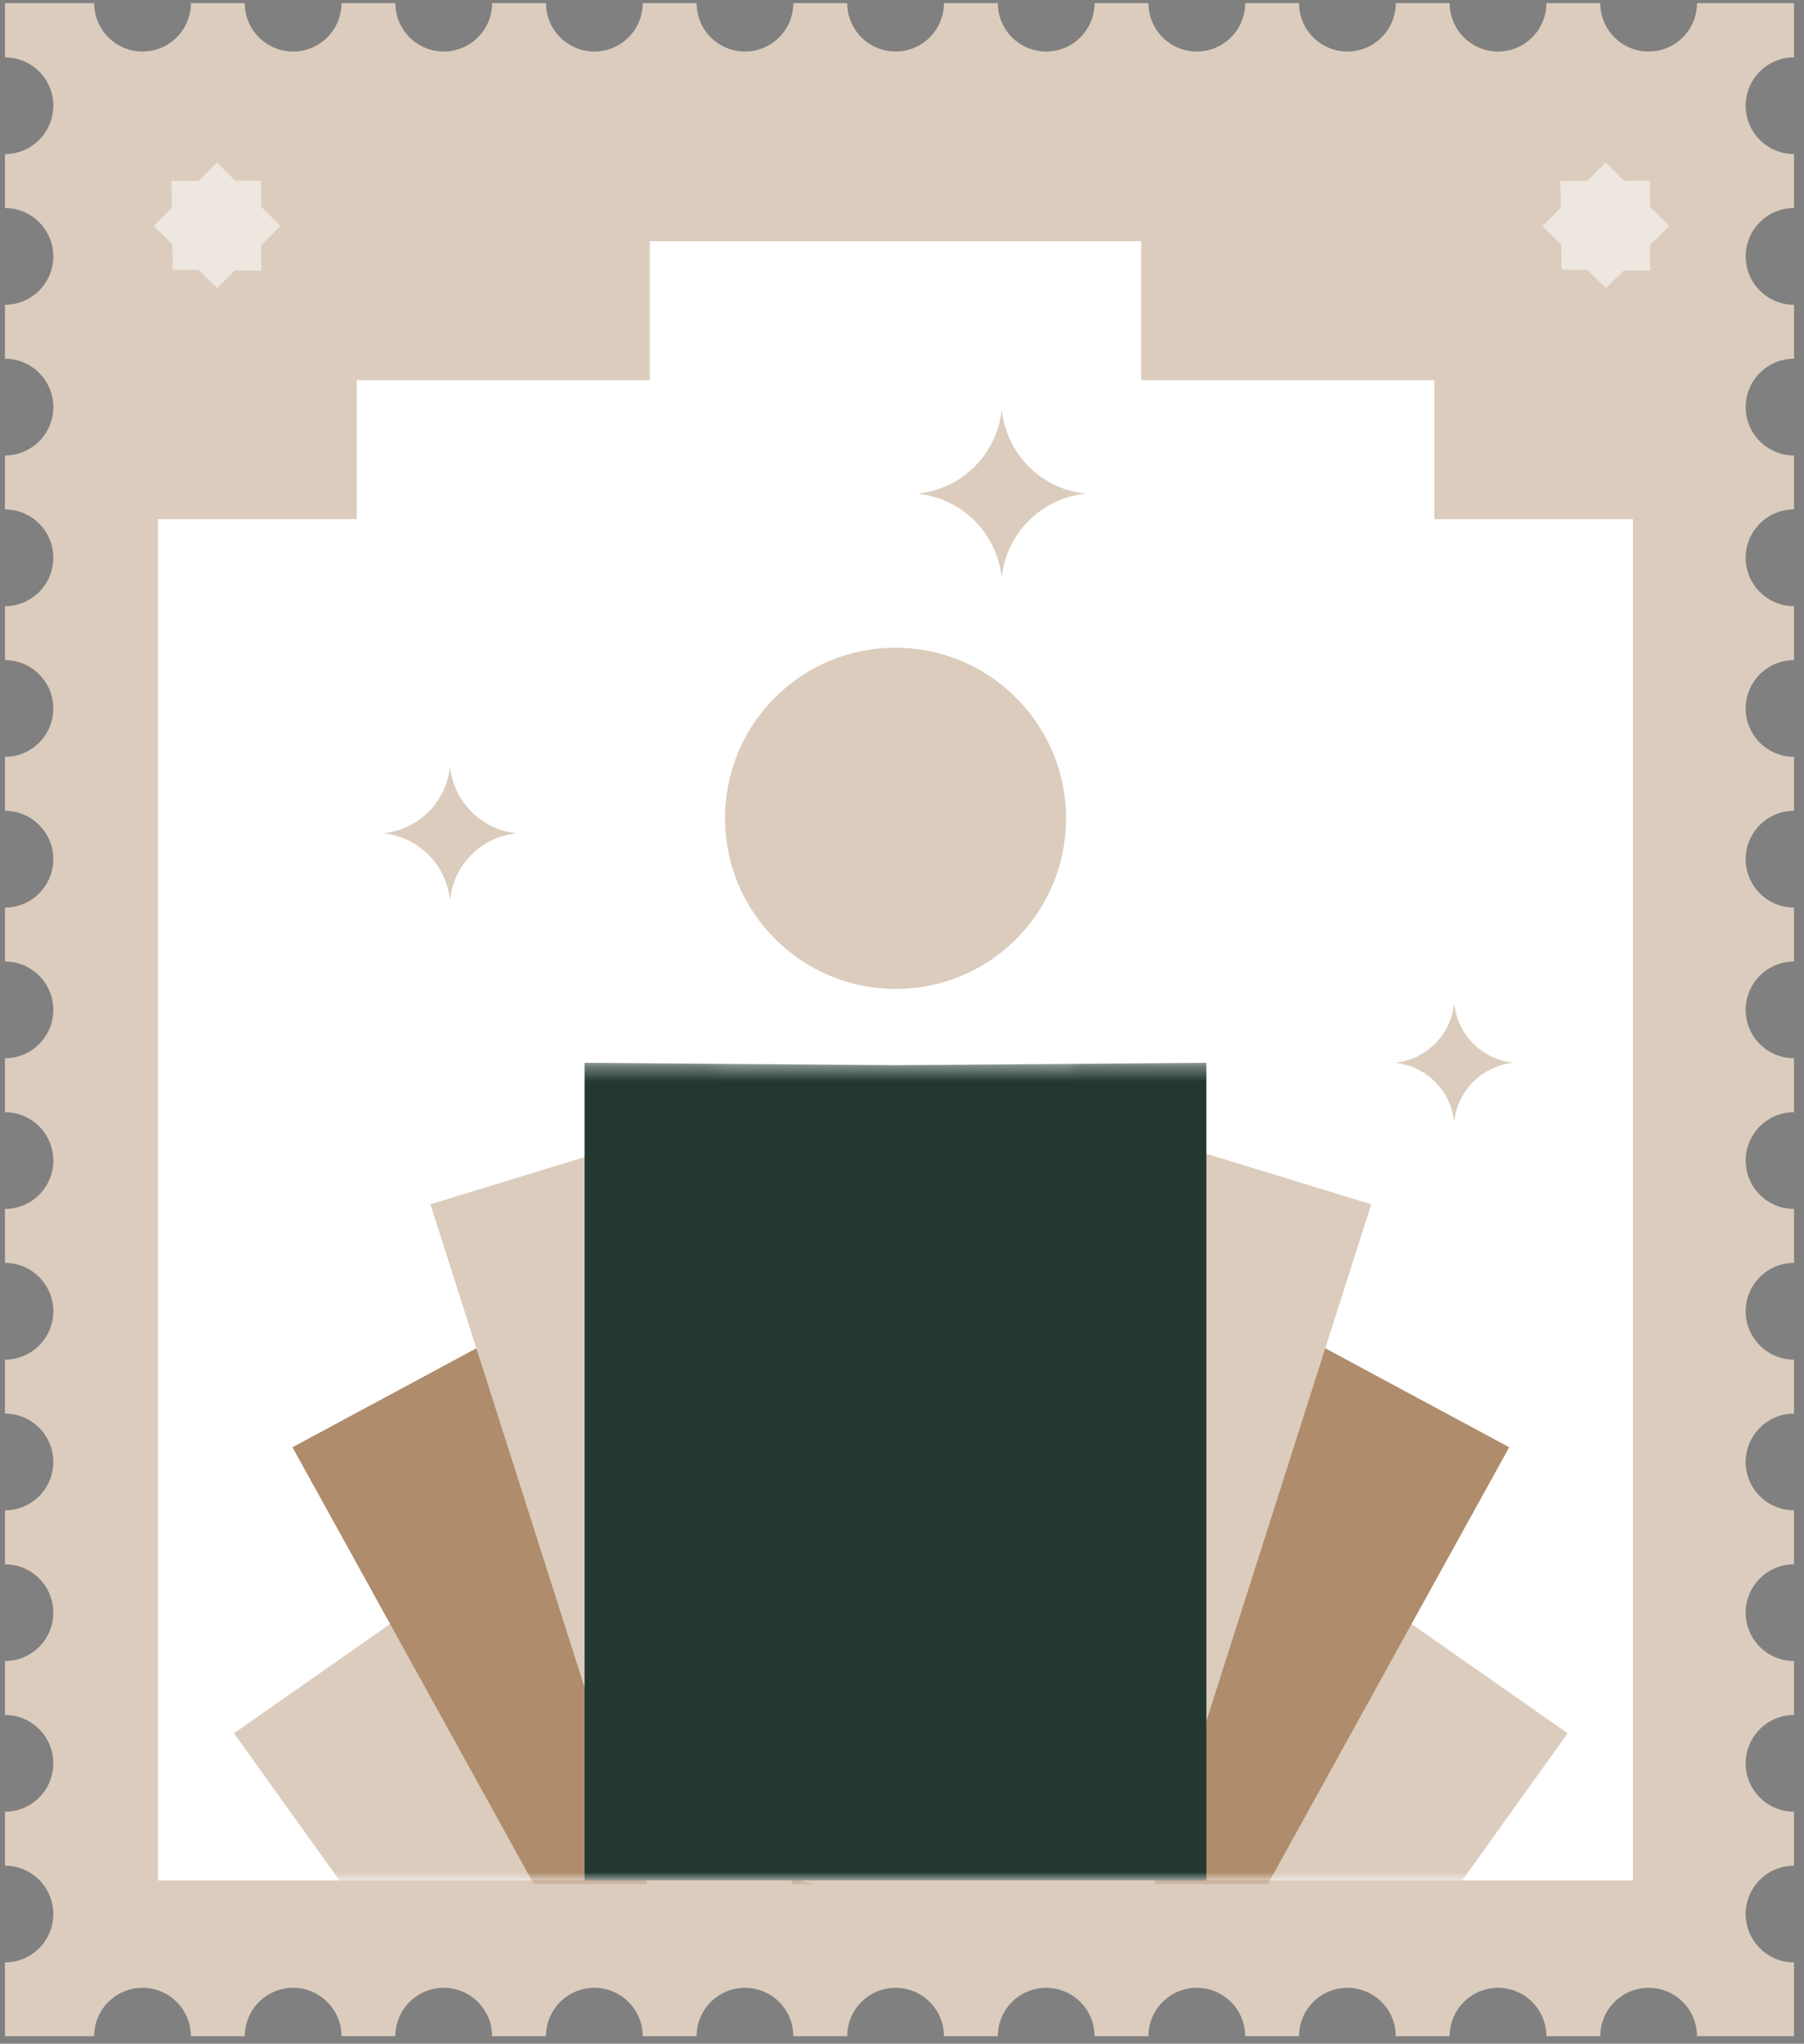 <svg width="121" height="137" viewBox="0 0 121 137" fill="none" xmlns="http://www.w3.org/2000/svg">
<rect x="0" y="0" width="121" height="137" fill="#808080" stroke="none"/>
<path d="M117.089 128.309C117.089 126.517 118.542 125.066 120.332 125.066V121.45C118.54 121.45 117.089 119.997 117.089 118.207C117.089 116.418 118.542 114.964 120.332 114.964V111.348C118.54 111.348 117.089 109.895 117.089 108.105C117.089 106.316 118.542 104.862 120.332 104.862V101.246C118.54 101.246 117.089 99.793 117.089 98.003C117.089 96.214 118.542 94.76 120.332 94.76V91.144C118.54 91.144 117.089 89.691 117.089 87.901C117.089 86.112 118.542 84.659 120.332 84.659V81.043C118.54 81.043 117.089 79.589 117.089 77.8C117.089 76.01 118.542 74.557 120.332 74.557V70.941C118.54 70.941 117.089 69.487 117.089 67.698C117.089 65.908 118.542 64.455 120.332 64.455V60.839C118.54 60.839 117.089 59.385 117.089 57.596C117.089 55.806 118.542 54.353 120.332 54.353V50.737C118.54 50.737 117.089 49.283 117.089 47.494C117.089 45.704 118.542 44.251 120.332 44.251V40.635C118.54 40.635 117.089 39.182 117.089 37.392C117.089 35.602 118.542 34.149 120.332 34.149V30.533C118.54 30.533 117.089 29.08 117.089 27.29C117.089 25.5 118.542 24.047 120.332 24.047V20.431C118.54 20.431 117.089 18.978 117.089 17.188C117.089 15.399 118.542 13.945 120.332 13.945V10.329C118.54 10.329 117.089 8.876 117.089 7.086C117.089 5.297 118.542 3.843 120.332 3.843V0.211H113.822C113.822 2.003 112.368 3.454 110.579 3.454C108.789 3.454 107.336 2.001 107.336 0.211H103.72C103.72 2.003 102.266 3.454 100.477 3.454C98.687 3.454 97.234 2.001 97.234 0.211H93.618C93.618 2.003 92.165 3.454 90.375 3.454C88.585 3.454 87.132 2.001 87.132 0.211H83.516C83.516 2.003 82.063 3.454 80.273 3.454C78.483 3.454 77.03 2.001 77.03 0.211H73.414C73.414 2.003 71.961 3.454 70.171 3.454C68.381 3.454 66.928 2.001 66.928 0.211H63.312C63.312 2.003 61.859 3.454 60.069 3.454C58.279 3.454 56.826 2.001 56.826 0.211H53.21C53.21 2.003 51.757 3.454 49.967 3.454C48.178 3.454 46.724 2.001 46.724 0.211H43.108C43.108 2.003 41.655 3.454 39.865 3.454C38.076 3.454 36.622 2.001 36.622 0.211H33.006C33.006 2.003 31.553 3.454 29.763 3.454C27.974 3.454 26.52 2.001 26.52 0.211H22.904C22.904 2.003 21.451 3.454 19.661 3.454C17.872 3.454 16.419 2.001 16.419 0.211H12.803C12.803 2.003 11.349 3.454 9.56 3.454C7.77 3.454 6.317 2.001 6.317 0.211H0.332V3.843C2.124 3.843 3.575 5.297 3.575 7.086C3.575 8.876 2.122 10.329 0.332 10.329V13.945C2.124 13.945 3.575 15.399 3.575 17.188C3.575 18.978 2.122 20.431 0.332 20.431V24.047C2.124 24.047 3.575 25.5 3.575 27.29C3.575 29.08 2.122 30.533 0.332 30.533V34.149C2.124 34.149 3.575 35.602 3.575 37.392C3.575 39.182 2.122 40.635 0.332 40.635V44.251C2.124 44.251 3.575 45.704 3.575 47.494C3.575 49.283 2.122 50.737 0.332 50.737V54.353C2.124 54.353 3.575 55.806 3.575 57.596C3.575 59.385 2.122 60.839 0.332 60.839V64.455C2.124 64.455 3.575 65.908 3.575 67.698C3.575 69.487 2.122 70.941 0.332 70.941V74.557C2.124 74.557 3.575 76.01 3.575 77.8C3.575 79.589 2.122 81.043 0.332 81.043V84.659C2.124 84.659 3.575 86.112 3.575 87.901C3.575 89.691 2.122 91.144 0.332 91.144V94.76C2.124 94.76 3.575 96.214 3.575 98.003C3.575 99.793 2.122 101.246 0.332 101.246V104.862C2.124 104.862 3.575 106.316 3.575 108.105C3.575 109.895 2.122 111.348 0.332 111.348V114.964C2.124 114.964 3.575 116.418 3.575 118.207C3.575 119.997 2.122 121.45 0.332 121.45V125.066C2.124 125.066 3.575 126.52 3.575 128.309C3.575 130.099 2.122 131.552 0.332 131.552V136.497H6.317C6.317 134.705 7.77 133.254 9.56 133.254C11.349 133.254 12.803 134.707 12.803 136.497H16.419C16.419 134.705 17.872 133.254 19.661 133.254C21.451 133.254 22.904 134.707 22.904 136.497H26.52C26.52 134.705 27.974 133.254 29.763 133.254C31.553 133.254 33.006 134.707 33.006 136.497H36.622C36.622 134.705 38.076 133.254 39.865 133.254C41.655 133.254 43.108 134.707 43.108 136.497H46.724C46.724 134.705 48.178 133.254 49.967 133.254C51.757 133.254 53.21 134.707 53.21 136.497H56.826C56.826 134.705 58.279 133.254 60.069 133.254C61.859 133.254 63.312 134.707 63.312 136.497H66.928C66.928 134.705 68.381 133.254 70.171 133.254C71.961 133.254 73.414 134.707 73.414 136.497H77.03C77.03 134.705 78.483 133.254 80.273 133.254C82.063 133.254 83.516 134.707 83.516 136.497H87.132C87.132 134.705 88.585 133.254 90.375 133.254C92.165 133.254 93.618 134.707 93.618 136.497H97.234C97.234 134.705 98.687 133.254 100.477 133.254C102.266 133.254 103.72 134.707 103.72 136.497H107.336C107.336 134.705 108.789 133.254 110.579 133.254C112.368 133.254 113.822 134.707 113.822 136.497H120.332V131.552C118.54 131.552 117.089 130.099 117.089 128.309Z" fill="#DBCCBD"/>
<path d="M9.984 126.057H110.665V10.639H9.984V126.057Z" fill="white"/>
<path d="M51.945 46.797C56.403 42.304 63.664 42.29 68.138 46.766L68.158 46.786C72.663 51.291 72.614 58.606 68.054 63.052C63.617 67.375 56.544 67.377 52.104 63.056L52.084 63.036C47.532 58.602 47.469 51.307 51.945 46.798V46.797Z" fill="#DBCCBD"/>
<mask id="mask0_3818_1737" style="mask-type:luminance" maskUnits="userSpaceOnUse" x="10" y="71" width="100" height="56">
<path d="M10.602 126.057H109.529V71.242L60.066 71.405L10.602 71.242V126.057Z" fill="white"/>
</mask>
<g mask="url(#mask0_3818_1737)">
<path d="M47.634 160.737L70.394 144.419L38.453 99.871L27.169 108.163L15.695 116.19L47.634 160.737Z" fill="#DBCCBD"/>
<path d="M46.136 144.989L70.644 131.441L44.126 83.469L31.949 90.385L19.617 97.017L46.136 144.989Z" fill="#AF8C6B"/>
<path d="M45.538 132.951L72.216 124.434L55.549 72.217L42.261 76.63L28.871 80.731L45.538 132.951Z" fill="#DBCCBD"/>
<path d="M73.207 160.737L50.449 144.419L82.388 99.871L93.672 108.163L105.148 116.19L73.207 160.737Z" fill="#DBCCBD"/>
<path d="M74.708 144.989L50.199 131.441L76.718 83.469L88.893 90.385L101.227 97.017L74.708 144.989Z" fill="#AF8C6B"/>
<path d="M75.305 132.951L48.625 124.434L65.292 72.217L78.582 76.63L91.972 80.731L75.305 132.951Z" fill="#DBCCBD"/>
<path d="M39.211 126.057H80.915V71.242L60.063 71.405L39.211 71.242V126.057Z" fill="#223831"/>
</g>
<path d="M5.602 7.074V34.806H5.918V130.305H114.525V7.074H5.602ZM109.525 126.316H10.6V34.803H23.926V25.486H43.586V16.169H76.543V25.486H96.203V34.803H109.529V126.314L109.525 126.316Z" fill="#DBCCBD"/>
<path d="M10.305 15.161L14.544 10.889L18.813 15.157L14.559 19.303L10.305 15.161Z" fill="#EEE7E0"/>
<path d="M11.504 12.134L17.523 12.109V18.147L11.581 18.072L11.504 12.134Z" fill="#EEE7E0"/>
<path d="M103.457 15.161L107.697 10.889L111.967 15.157L107.713 19.303L103.457 15.161Z" fill="#EEE7E0"/>
<path d="M104.656 12.134L110.675 12.109V18.147L104.736 18.072L104.656 12.134Z" fill="#EEE7E0"/>
<path d="M67.188 38.724L67.162 38.531C66.785 35.714 64.569 33.496 61.752 33.121L61.559 33.095L61.752 33.068C64.569 32.691 66.787 30.475 67.162 27.659L67.188 27.465L67.215 27.659C67.592 30.475 69.808 32.693 72.625 33.068L72.818 33.095C69.844 33.398 67.492 35.751 67.188 38.724Z" fill="#DBCCBD"/>
<path d="M30.185 60.327L30.164 60.174C29.865 57.938 28.108 56.181 25.872 55.881L25.719 55.861L25.872 55.84C28.108 55.541 29.865 53.783 30.164 51.547L30.185 51.395L30.205 51.547C30.505 53.783 32.262 55.541 34.498 55.84L34.651 55.861C32.29 56.101 30.425 57.966 30.185 60.327Z" fill="#DBCCBD"/>
<path d="M97.539 75.211L97.521 75.074C97.256 73.087 95.692 71.525 93.707 71.26L93.57 71.242L93.707 71.224C95.694 70.959 97.256 69.395 97.521 67.41L97.539 67.273L97.557 67.41C97.822 69.397 99.386 70.959 101.371 71.224L101.508 71.242C99.41 71.456 97.751 73.113 97.539 75.211Z" fill="#DBCCBD"/>
</svg>